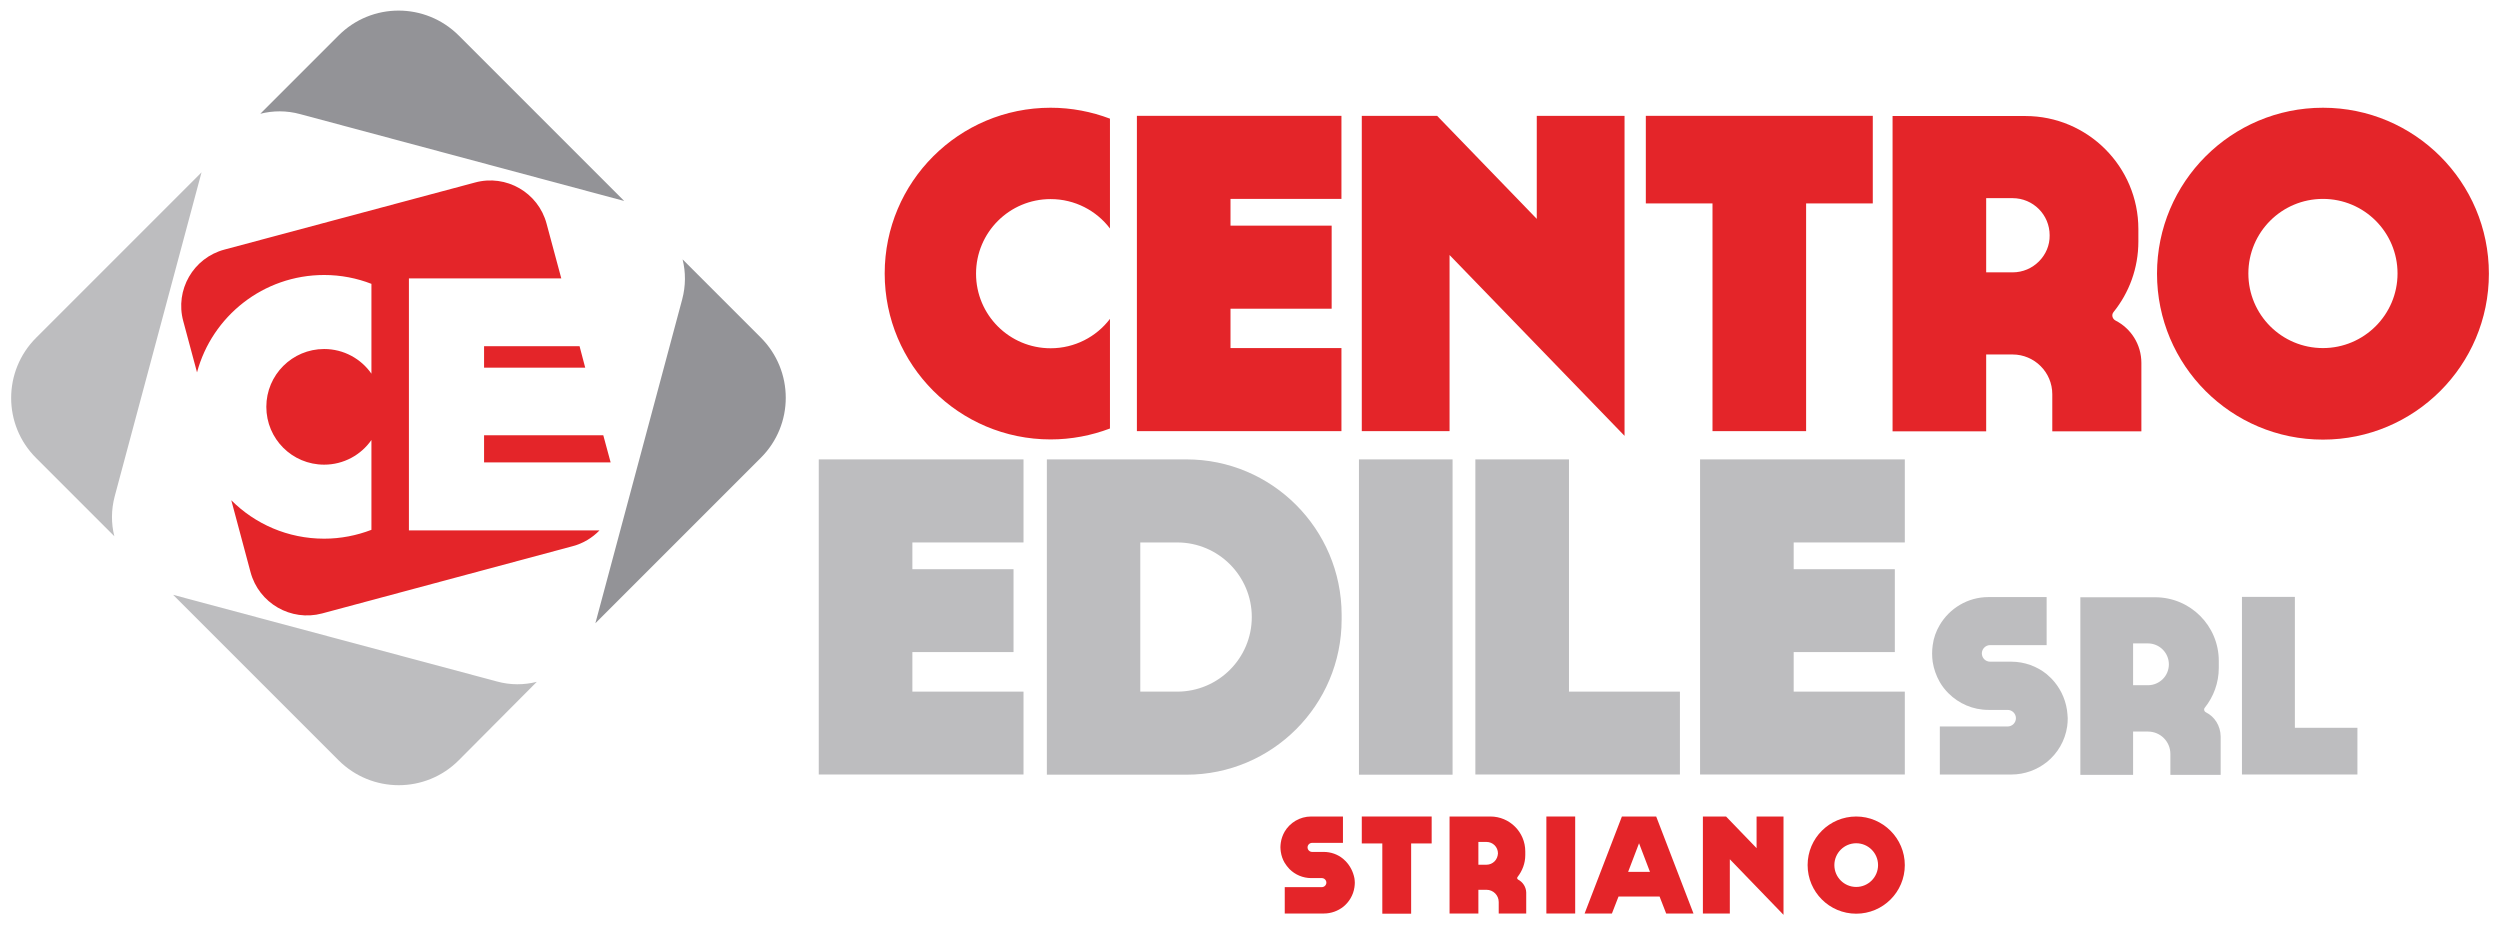 <?xml version="1.0" encoding="utf-8"?>
<!-- Generator: Adobe Illustrator 27.0.1, SVG Export Plug-In . SVG Version: 6.00 Build 0)  -->
<svg version="1.1" id="Livello_1" xmlns="http://www.w3.org/2000/svg" xmlns:xlink="http://www.w3.org/1999/xlink" x="0px" y="0px"
	 viewBox="0 0 1327.3 491.3" style="enable-background:new 0 0 1327.3 491.3;" xml:space="preserve">
<style type="text/css">
	.st0{fill:#BDBDBF;}
	.st1{fill:#939397;}
	.st2{fill:#E42529;}
</style>
<g>
	<g>
		<g>
			<path class="st0" d="M107,91.5l-87.8,87.8c-17.7,17.7-17.7,46.3,0,63.9l41.5,41.5c-1.7-6.8-1.7-14,0.2-21.2L107,91.5z"/>
			<path class="st0" d="M263.8,361.8L91.9,315.8l87.8,87.8c17.7,17.7,46.3,17.7,63.9,0L285,362C278.3,363.7,271,363.8,263.8,361.8z"
				/>
			<path class="st1" d="M159.4,60.6l172,46.1l-87.8-87.8c-17.7-17.7-46.3-17.7-63.9,0l-41.5,41.5C144.9,58.7,152.1,58.6,159.4,60.6z
				"/>
			<path class="st1" d="M403.9,179.2l-41.5-41.5c1.7,6.8,1.7,14-0.2,21.2l-46.1,172l87.8-87.8C421.6,225.5,421.6,196.9,403.9,179.2z
				"/>
		</g>
		<g>
			<polygon class="st2" points="257,195.2 310.7,195.2 307.7,183.8 257,183.8 			"/>
			<path class="st2" d="M217.1,147.8H298l-7.8-29c-4.4-16.6-21.5-26.4-38-21.9l-133,35.6c-16.6,4.4-26.4,21.5-21.9,38l7.3,27.2
				c8-29.8,35.2-51.7,67.5-51.7c8.9,0,17.4,1.7,25.1,4.7v47.7c-5.5-7.9-14.7-13.1-25.1-13.1c-16.9,0-30.7,13.7-30.7,30.7
				s13.7,30.7,30.7,30.7c10.4,0,19.6-5.2,25.1-13.1v47.7c-7.8,3-16.3,4.7-25.1,4.7c-19.3,0-36.7-7.8-49.3-20.4l10.2,38.1
				c4.4,16.6,21.5,26.4,38,22l133-35.7c5.7-1.5,10.5-4.5,14.3-8.4H217.1V147.8z"/>
			<polygon class="st2" points="257,245.5 324.2,245.5 320.3,231.1 257,231.1 			"/>
		</g>
	</g>
	<g>
		<g>
			<rect x="721.5" y="243.9" class="st0" width="49.7" height="167.4"/>
			<path class="st0" d="M629.9,243.9h-24.4h-49.7V288v79.2v44.1h49.7h24.4c45.5,0,82.4-36.9,82.4-82.4v-2.6
				C712.2,280.8,675.3,243.9,629.9,243.9z M653,355.6c-7.2,7.2-17.1,11.6-28,11.6h-19.6V288H625c21.9,0,39.6,17.8,39.6,39.6
				C664.6,338.5,660.2,348.4,653,355.6z"/>
			<polygon class="st0" points="833,243.9 783.3,243.9 783.3,411.2 833,411.2 891.9,411.2 891.9,367.2 833,367.2 			"/>
			<polygon class="st0" points="434.7,243.9 434.7,411.2 484.4,411.2 543.4,411.2 543.4,367.2 484.4,367.2 484.4,346.2 538.1,346.2 
				538.1,302.2 484.4,302.2 484.4,288 543.4,288 543.4,243.9 484.4,243.9 			"/>
			<polygon class="st0" points="1011.3,288 1011.3,243.9 952.3,243.9 902.6,243.9 902.6,411.2 952.3,411.2 1011.3,411.2 
				1011.3,367.2 952.3,367.2 952.3,346.2 1006,346.2 1006,302.2 952.3,302.2 952.3,288 			"/>
		</g>
		<g>
			<path class="st0" d="M1171.2,378.2c-1-0.5-1.3-1.7-0.6-2.5c4.6-5.8,7.4-13.1,7.4-21.1v-3.7c0-18.7-15.1-33.8-33.8-33.8h-39.7
				v94.3h28v-23h7.9c6.6,0,11.9,5.3,11.9,11.9v11.1h26.7v-20.4C1178.9,385.3,1175.8,380.5,1171.2,378.2z M1148.3,360.5
				c-2,2-4.8,3.3-7.9,3.3h-7.9v-22.2h7.9c6.1,0,11.1,5,11.1,11.1C1151.5,355.7,1150.3,358.5,1148.3,360.5z"/>
			<polygon class="st0" points="1218.4,386.4 1218.4,316.9 1190.3,316.9 1190.3,411.2 1218.4,411.2 1251.6,411.2 1251.6,386.4 			
				"/>
			<path class="st0" d="M1097.4,376.9c-1-6.5-4-12.3-8.4-16.8c-0.8-0.8-1.6-1.5-2.4-2.2c-5.1-4.1-11.7-6.6-18.8-6.6h-11.2
				c-2.5,0-4.4-2-4.4-4.4c0-2.4,2-4.4,4.4-4.4h30V317h-30.9c-11,0-20.7,6-25.9,14.9c-1.9,3.2-3.2,6.8-3.7,10.7
				c-0.2,1.4-0.3,2.9-0.3,4.4c0,1.5,0.1,3,0.3,4.4c0.6,3.8,1.9,7.4,3.7,10.6c1.3,2.3,2.9,4.3,4.7,6.1c5.4,5.4,12.9,8.8,21.2,8.8
				h10.2c2.4,0,4.4,2,4.4,4.4c0,2.4-2,4.4-4.4,4.4h-36v25.5h38c7.1,0,13.6-2.5,18.8-6.6c5.7-4.6,9.7-11.3,10.8-18.9
				c0.2-1.4,0.3-2.9,0.3-4.4C1097.7,379.8,1097.6,378.3,1097.4,376.9z"/>
		</g>
		<g>
			<path class="st2" d="M469.7,145.2c0,48.6,39.4,88.1,88.1,88.1c11.1,0,21.7-2.1,31.5-5.8v-58.2c-7.2,9.5-18.7,15.6-31.5,15.6
				c-21.9,0-39.6-17.7-39.6-39.6s17.7-39.6,39.6-39.6c12.8,0,24.3,6.1,31.5,15.6V63c-9.8-3.7-20.4-5.8-31.5-5.8
				C509.1,57.2,469.7,96.6,469.7,145.2z"/>
			<path class="st2" d="M1233.3,57.2c-48.6,0-88.1,39.4-88.1,88.1s39.4,88.1,88.1,88.1c48.6,0,88.1-39.4,88.1-88.1
				S1281.9,57.2,1233.3,57.2z M1233.3,184.8c-21.9,0-39.6-17.7-39.6-39.6s17.7-39.6,39.6-39.6c21.9,0,39.6,17.7,39.6,39.6
				S1255.1,184.8,1233.3,184.8z"/>
			<path class="st2" d="M1123.2,170.2c-1.7-0.9-2.3-3-1.1-4.5c8.3-10.3,13.2-23.3,13.2-37.5v-6.6c0-33.1-26.9-60-60-60h-70.5v167.4
				h49.7v-40.8h14c11.6,0,21.1,9.4,21.1,21.1v19.7h47.3v-36.3C1136.9,182.9,1131.4,174.4,1123.2,170.2z M1082.5,138.8
				c-3.6,3.6-8.5,5.8-14,5.8h-14v-39.4h14c10.9,0,19.7,8.8,19.7,19.7C1088.3,130.3,1086.1,135.2,1082.5,138.8z"/>
			<polygon class="st2" points="909.2,61.5 873.8,61.5 873.8,108 909.2,108 909.2,228.9 958.9,228.9 958.9,108 994.3,108 
				994.3,61.5 958.9,61.5 			"/>
			<polygon class="st2" points="815.9,116.2 763,61.5 723,61.5 723,228.9 769.6,228.9 769.6,135.4 862.5,231.4 862.5,61.5 
				815.9,61.5 			"/>
			<polygon class="st2" points="603.6,61.5 603.6,228.9 653.3,228.9 712.2,228.9 712.2,184.8 653.3,184.8 653.3,163.9 707,163.9 
				707,119.8 653.3,119.8 653.3,105.6 712.2,105.6 712.2,61.5 653.3,61.5 			"/>
		</g>
		<g>
			<rect x="821" y="433.5" class="st2" width="15.3" height="51.5"/>
			<path class="st2" d="M714.3,457.1c-0.4-0.4-0.9-0.8-1.3-1.2c-2.8-2.3-6.4-3.6-10.3-3.6h-6.1c-1.3,0-2.4-1.1-2.4-2.4
				c0-1.3,1.1-2.4,2.4-2.4H713v-14h-16.9c-6,0-11.3,3.3-14.1,8.1c-1,1.8-1.7,3.7-2,5.8c-0.1,0.8-0.2,1.6-0.2,2.4
				c0,0.8,0.1,1.6,0.2,2.4c0.3,2.1,1,4.1,2,5.8c0.7,1.2,1.6,2.3,2.6,3.4c3,3,7.1,4.8,11.6,4.8h5.6c1.3,0,2.4,1.1,2.4,2.4
				c0,1.3-1.1,2.4-2.4,2.4h-19.7v14h20.8c3.9,0,7.5-1.4,10.3-3.6c3.1-2.5,5.3-6.2,5.9-10.3c0.1-0.8,0.2-1.6,0.2-2.4
				c0-0.8-0.1-1.6-0.2-2.4C718.4,462.7,716.7,459.5,714.3,457.1z"/>
			<path class="st2" d="M985.5,433.5c-14.2,0-25.8,11.5-25.8,25.8c0,14.2,11.5,25.8,25.8,25.8c14.2,0,25.8-11.5,25.8-25.8
				C1011.3,445.1,999.7,433.5,985.5,433.5z M985.5,470.9c-6.4,0-11.6-5.2-11.6-11.6s5.2-11.6,11.6-11.6s11.6,5.2,11.6,11.6
				S991.9,470.9,985.5,470.9z"/>
			<path class="st2" d="M806,467c-0.5-0.3-0.7-0.9-0.3-1.4c2.5-3.2,4.1-7.2,4.1-11.6v-2c0-10.2-8.3-18.5-18.5-18.5h-21.7v51.5h15.3
				v-12.6h4.3c3.6,0,6.5,2.9,6.5,6.5v6.1h14.6v-11.2C810.2,470.9,808.5,468.3,806,467z M793.5,457.3c-1.1,1.1-2.6,1.8-4.3,1.8h-4.3
				V447h4.3c3.4,0,6.1,2.7,6.1,6.1C795.2,454.7,794.6,456.2,793.5,457.3z"/>
			<polygon class="st2" points="733.9,433.5 723,433.5 723,447.8 733.9,447.8 733.9,485.1 749.2,485.1 749.2,447.8 760.1,447.8 
				760.1,433.5 749.2,433.5 			"/>
			<polygon class="st2" points="932.6,450.3 916.4,433.5 904.1,433.5 904.1,485 918.4,485 918.4,456.2 946.9,485.7 946.9,433.5 
				932.6,433.5 			"/>
			<path class="st2" d="M861.1,433.5l-19.8,51.5h14.5l3.5-9h21.8l3.5,9h14.5l-19.8-51.5H861.1z M864.4,462.9l5.8-15.2l5.8,15.2
				H864.4z"/>
		</g>
	</g>
</g>
</svg>
